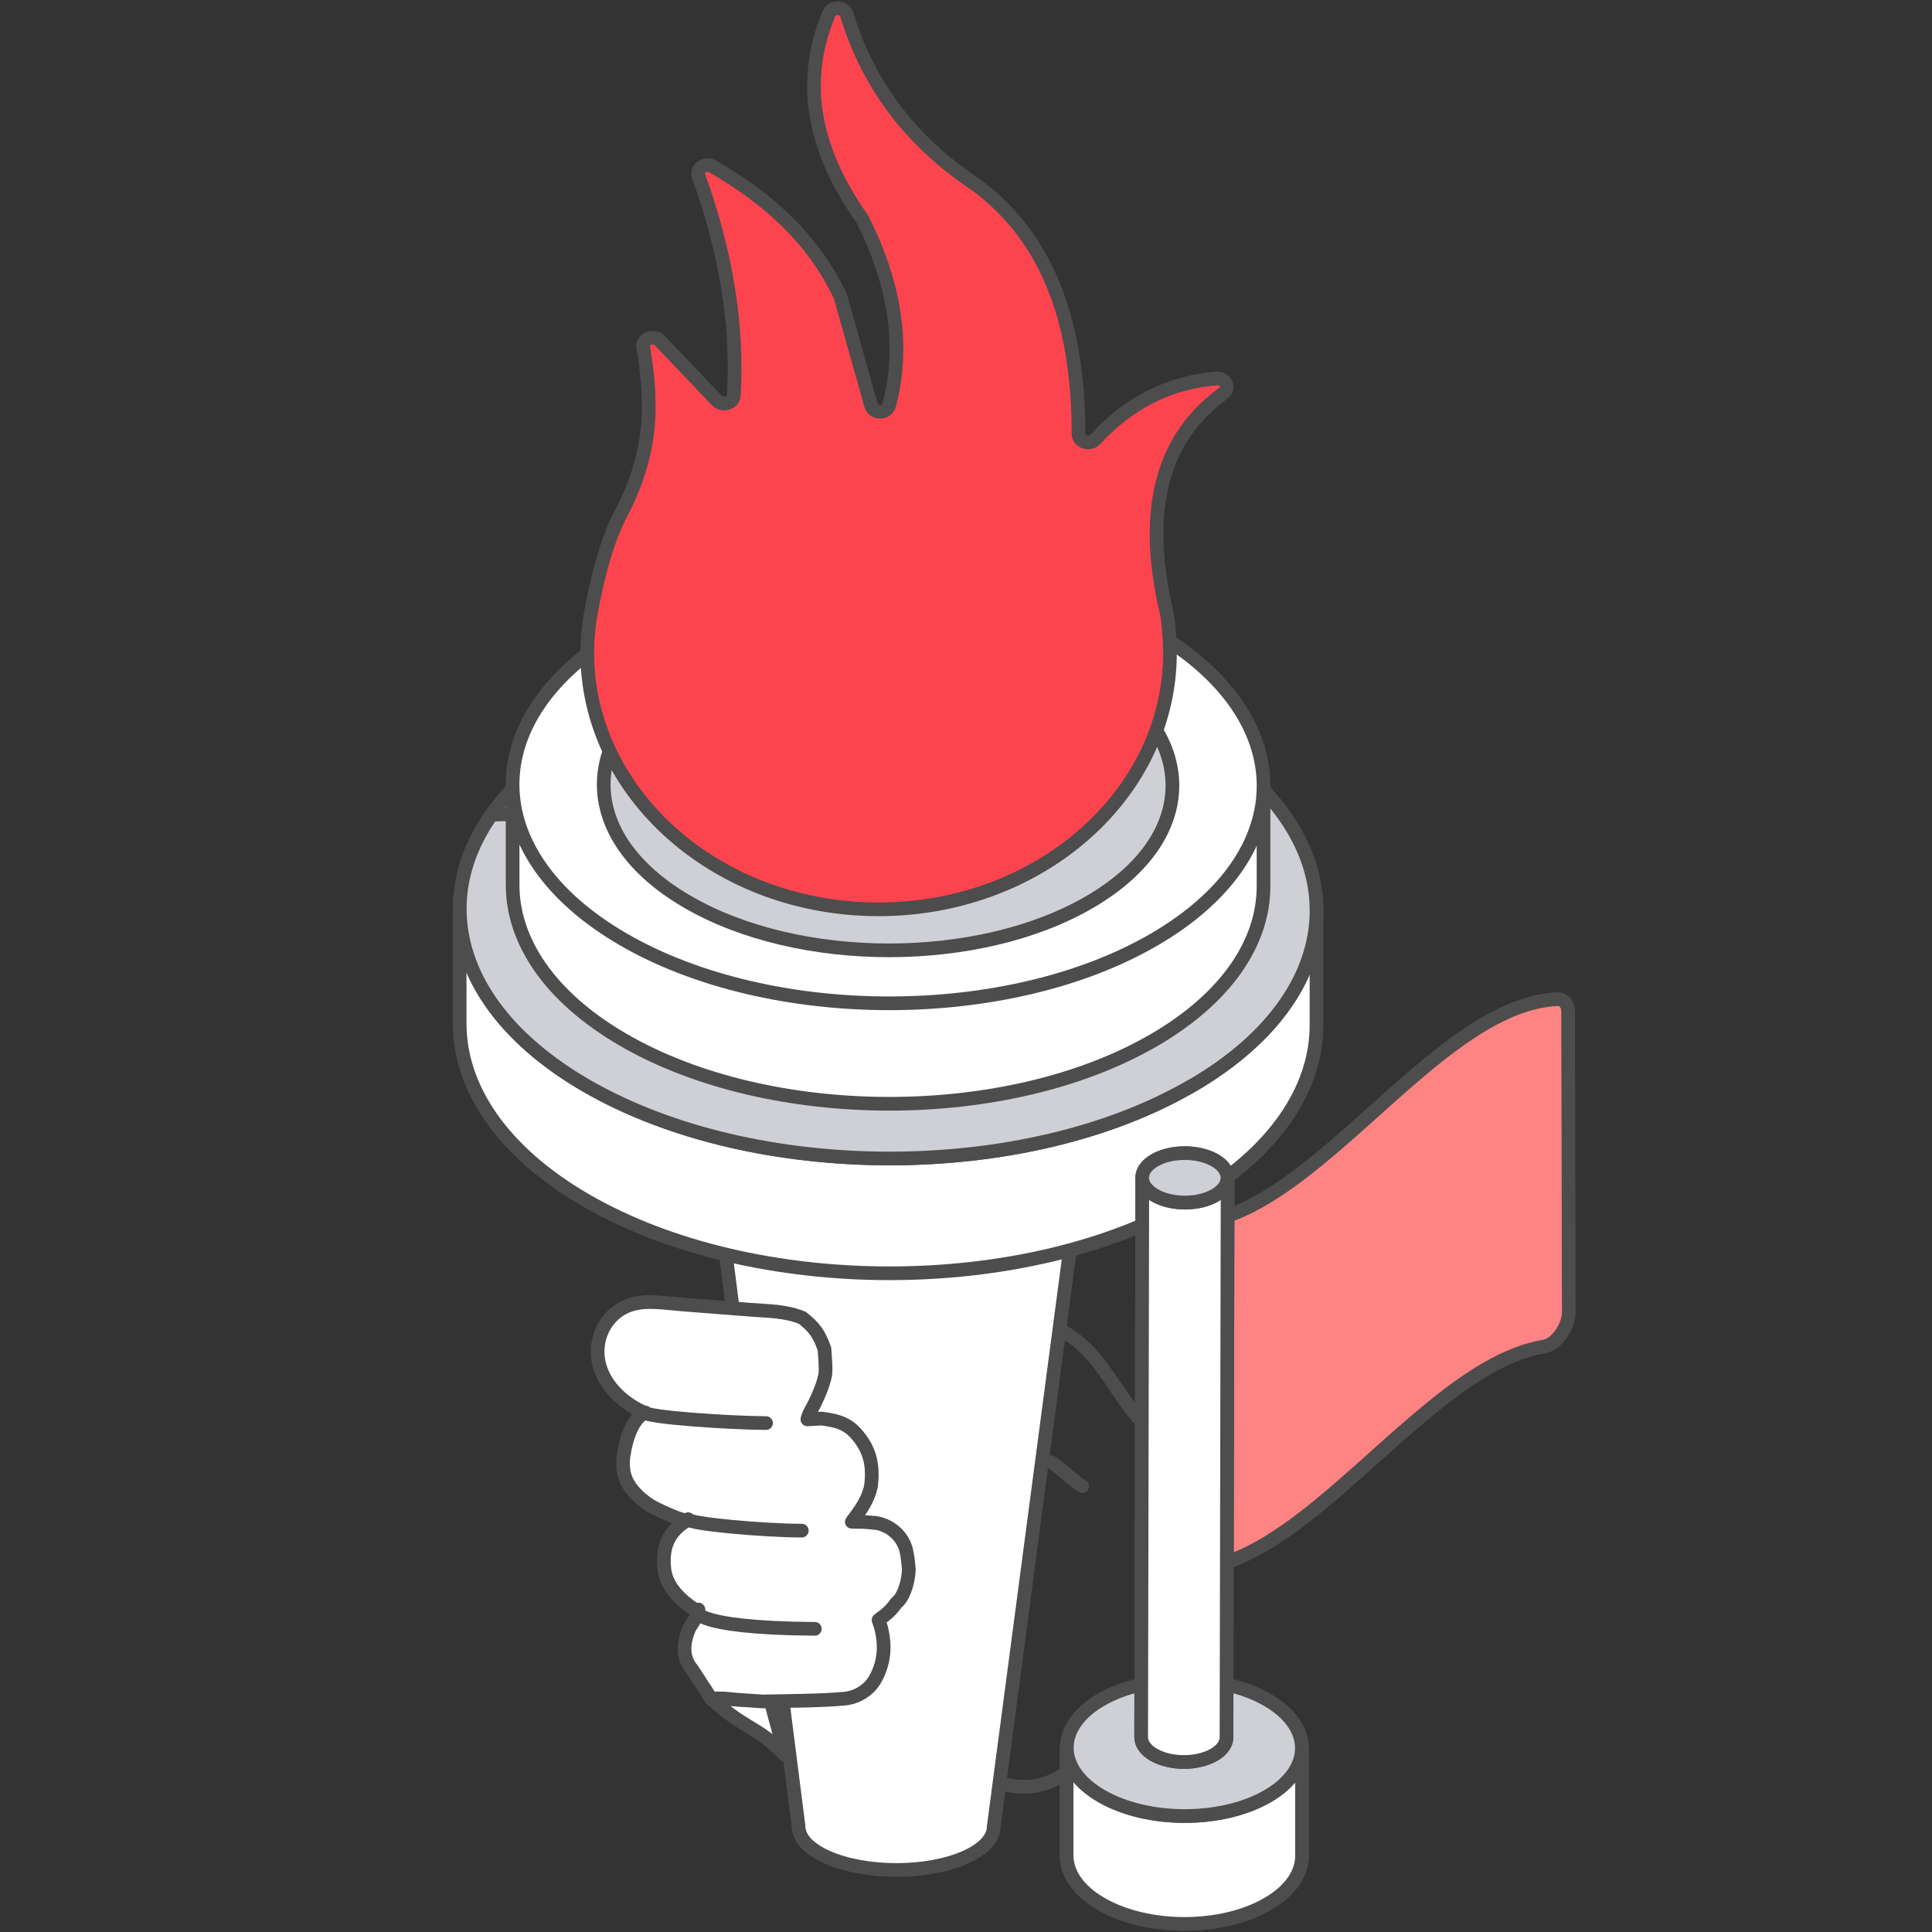 <?xml version="1.0" encoding="UTF-8"?>
<svg id="_图层_2" data-name="图层 2" xmlns="http://www.w3.org/2000/svg" viewBox="0 0 120 120">
  <rect x="0" y="0" width="120" height="120" fill="#333333" stroke="none"/>
  <defs>
    <style>
      .cls-1 {
        fill: #4d4d4d;
      }

      .cls-2 {
        fill: none;
      }

      .cls-3 {
        fill: #fff;
      }

      .cls-3, .cls-4, .cls-5, .cls-6 {
        stroke: #4d4d4d;
        stroke-linecap: round;
        stroke-linejoin: round;
        stroke-width: .85px;
      }

      .cls-4 {
        fill: #fc444f;
      }

      .cls-7 {
        isolation: isolate;
      }

      .cls-5 {
        fill: #ced0d6;
      }

      .cls-6 {
        fill: #fe8383;
      }
    </style>
  </defs>
  <g id="_圖層_1" data-name="圖層 1">
    <g>
      <g>
        <g>
          <g class="cls-7">
            <path class="cls-3" d="M69.76,52.6l-8.04,60.87c0,.68-.59,1.37-1.76,1.89-2.36,1.05-6.2,1.05-8.57,0-1.2-.53-1.79-1.22-1.79-1.92l-7.74-60.87c0,.69.59,1.39,1.79,1.92,2.37,1.05,21.99,1.05,24.35,0,1.17-.52,1.76-1.21,1.76-1.89Z"/>
            <path class="cls-3" d="M67.97,50.69c2.37,1.05,2.39,2.76.03,3.81s-21.97,1.05-24.35,0c-2.37-1.05-2.39-2.76-.03-3.81,2.36-1.05,21.97-1.05,24.35,0Z"/>
          </g>
          <g>
            <g class="cls-7">
              <path class="cls-3" d="M81.77,56.58v7.12c-.01,3.93-2.59,7.86-7.74,10.86-10.36,6.04-27.2,6.03-37.63,0-5.25-3.04-7.86-7.03-7.85-11.01v-7.12c-.01,3.98,11.58-.87,16.83,2.17,10.42,6.04,13.35,7.58,23.71,1.55,5.14-3,12.67.38,12.68-3.55Z"/>
              <path class="cls-3" d="M73.92,45.56c10.42,6.04,10.48,15.84.12,21.87-10.36,6.04-27.2,6.03-37.63,0-10.42-6.04-10.48-15.84-.12-21.87,10.36-6.04,27.2-6.03,37.63.01Z"/>
              <path class="cls-5" d="M74.04,67.43c-10.36,6.04-27.2,6.03-37.63,0-7.86-4.56-9.82-11.23-5.88-16.83,3.28-.15,6.73.65,9.97,1.4,5.07,1.18,10.83,2.09,15.12-.87.6-.41,1.15-.89,1.82-1.15.73-.29,1.53-.31,2.31-.29,3.31.09,7.24.56,9.34-2.01.86-1.05,1.2-2.4,1.7-3.67,1.09.47,2.14.98,3.13,1.56,10.42,6.04,10.48,15.83.12,21.87Z"/>
            </g>
            <g class="cls-7">
              <path class="cls-3" d="M78.48,48.83v6.24c-.01,3.45-2.27,6.89-6.78,9.52-9.08,5.29-23.84,5.29-32.98,0-4.6-2.67-6.89-6.16-6.88-9.65v-6.24c0,3.49,10.15-.76,14.75,1.9,9.14,5.3,11.7,6.65,20.78,1.36,4.51-2.63,11.1.34,11.11-3.11Z"/>
              <path class="cls-3" d="M71.6,39.18c9.14,5.3,9.18,13.88.1,19.17-9.08,5.29-23.84,5.29-32.98,0-9.14-5.3-9.18-13.88-.1-19.17,9.08-5.29,23.84-5.29,32.98,0Z"/>
            </g>
          </g>
          <path class="cls-5" d="M67.61,41.5c6.92,4.01,6.95,10.51.08,14.52-6.88,4.01-18.06,4.01-24.98,0-6.92-4.01-6.95-10.51-.08-14.52,6.87-4.01,18.06-4,24.97,0Z"/>
          <path class="cls-4" d="M54.56,56.48c10.38,0,18.65-7.68,18.08-16.8-.05-.74-.1-1.3-.17-1.59-1.58-6.68-.13-11.02,3.51-13.66.45-.32.16-.97-.42-.92-2.9.23-5.42,1.48-7.53,3.78-.35.38-1.04.15-1.04-.33,0-6.59-1.71-12.01-6.32-15.45,0,0-.02-.01-.03-.02-4.28-2.84-6.77-6.44-8.04-10.56-.16-.53-.91-.57-1.12-.06-1.77,4.22-.95,8.46,2.07,12.72.01.02.03.04.04.07,1.97,3.94,2.61,7.77,1.65,11.47-.15.59-.99.6-1.15.01l-1.88-6.69s-.02-.06-.03-.08c-1.65-3.5-4.45-6.04-7.9-8.02-.47-.27-1.06.12-.89.59,1.7,4.71,2.45,9.26,2.19,13.63-.03.47-.7.67-1.05.31l-3.55-3.72c-.39-.4-1.13-.1-1.03.42.24,1.35.36,2.68.34,3.98-.03,2.24-.7,4.4-1.74,6.38-.77,1.46-1.38,3.59-1.83,6.01-1.81,9.71,6.69,18.53,17.86,18.53h0Z"/>
        </g>
        <g>
          <path class="cls-3" d="M44.17,105.5c.65-.09,1.23.04,1.87.07l1.81.02.92,3.44h0c-1.8-1.9-2.24-1.41-4.61-3.53Z"/>
          <path class="cls-3" d="M54.31,94.59c-.46-.06-.91-.07-1.4-.07.54-.72,1.03-1.37,1.2-2.28v-.09s.02-.15.02-.15c.08-1-.1-1.83-.7-2.64-.68-.92-1.3-1.1-2.38-1.25l-.9.05c.05-.31.32-.71.45-.99.29-.59.52-1.14.66-1.78.05-.52-.02-1.08-.05-1.6-.33-.92-.6-1.33-1.38-1.94-1.05-.43-2.11-.41-3.22-.5,0,0-4.24-.33-4.24-.33-1.46-.11-3.01-.47-4.22.6-.93.82-1.26,2.16-.87,3.34.42,1.29,1.54,2.26,2.78,2.8-.39.15-.69.62-.86.98-.23.48-.38,1.09-.46,1.62-.08.51-.06,1.05.14,1.53.29.69.94,1.27,1.57,1.66.26.15,2.09,1.06,2.3.84-1.36.77-1.63,1.89-1.48,3.11.13,1.06.99,1.89,1.89,2.48.38.25-.21.85-.35,1.17-.23.53-.37,1.11-.25,1.68.06.28.21.62.41.83l1.21,1.86c.65-.09,1.23.04,1.87.07l1.33.09c1.33-.03,3.68-.04,5.05-.17.76-.07,1.45-.47,1.87-1.11.63-1.06.72-2.14.42-3.32l-.15-.46c.47-.34.78-.59,1.11-1.07l.12-.1c.42-.47.62-1.33.65-1.94-.04-.49-.08-.9-.18-1.28-.25-.89-1.03-1.53-1.95-1.65Z"/>
          <path class="cls-3" d="M40.08,87.73c-.03.29,5.17.65,7.5.66"/>
          <path class="cls-3" d="M42.74,94.36c-.03.29,4.73.71,7.06.71"/>
          <path class="cls-3" d="M43.38,99.97c-.34-.02-.58,1.15,7.23,1.2"/>
        </g>
        <g>
          <path class="cls-6" d="M92.3,63.53c1.47-.85,2.95-1.4,4.42-1.47.41-.02.68.3.68.82l.04,18.62c0,.75-.53,1.64-1.14,1.99-.12.07-.25.12-.37.14-1.2.2-2.39.69-3.59,1.38-2.32,1.34-4.64,3.42-6.96,5.49-2.32,2.08-4.64,4.16-6.96,5.5-1.7.98-3.4,1.56-5.1,1.46l-.05-21.47c1.7.1,3.4-.48,5.1-1.46,2.32-1.34,4.64-3.42,6.95-5.49,2.32-2.08,4.64-4.16,6.96-5.5Z"/>
          <g>
            <g>
              <path class="cls-3" d="M80.87,108.59v6.7c-.01,1.08-.72,2.15-2.14,2.97-1.93,1.13-4.7,1.48-7.16,1.08,0,0,0,0-.01,0-.21-.04-.43-.08-.64-.13-.01,0-.03,0-.05,0-.19-.04-.38-.1-.57-.15-.03,0-.06-.02-.09-.02-.17-.05-.34-.11-.51-.17-.04-.01-.08-.03-.12-.04-.16-.06-.32-.13-.47-.2-.04-.02-.09-.04-.13-.06-.19-.09-.38-.19-.56-.29-.18-.1-.35-.21-.51-.32-.79-.56-1.29-1.2-1.52-1.88-.02-.07-.04-.13-.06-.2-.05-.2-.07-.41-.07-.61v-6.7c.02-1.08.72-2.15,2.13-2.97,2.84-1.65,7.47-1.65,10.33,0,1.44.83,2.15,1.92,2.15,3.01Z"/>
              <path class="cls-3" d="M80.87,108.59v6.7c-.01,1.08-.72,2.15-2.14,2.97-2.84,1.65-7.46,1.65-10.32,0-1.44-.83-2.16-1.92-2.16-3.01v-6.7c0,1.09.73,2.18,2.17,3.01,2.86,1.65,7.48,1.65,10.32,0,1.41-.82,2.12-1.9,2.12-2.97Z"/>
              <g class="cls-7">
                <path class="cls-5" d="M78.71,105.58c2.86,1.65,2.87,4.33.03,5.98-2.84,1.65-7.46,1.65-10.32,0-2.86-1.65-2.88-4.33-.04-5.98,2.84-1.65,7.47-1.65,10.33,0Z"/>
              </g>
            </g>
            <path class="cls-3" d="M76.25,73.17l-.07,34.74c0,.39-.26.78-.77,1.08-1.03.6-2.71.6-3.75,0-.52-.3-.78-.7-.78-1.09l.07-34.74s0,0,0,0c0-.39.26-.78.77-1.08,1.03-.6,2.71-.6,3.75,0,.56.32.81.75.78,1.17,0-.03,0-.05,0-.08Z"/>
            <g class="cls-7">
              <path class="cls-3" d="M76.25,73.17l-.07,34.74c0,.39-.26.78-.77,1.08-1.03.6-2.71.6-3.75,0-.52-.3-.78-.7-.78-1.09l.07-34.74c0,.4.26.79.78,1.09,1.04.6,2.72.6,3.75,0,.51-.3.77-.69.77-1.08Z"/>
              <path class="cls-5" d="M75.46,72.07c1.04.6,1.04,1.57.01,2.17s-2.71.6-3.75,0c-1.04-.6-1.04-1.57-.01-2.17s2.71-.6,3.75,0Z"/>
            </g>
          </g>
        </g>
        <path class="cls-1" d="M62.49,111.28c.95.23,1.98.15,2.88-.22.27-.11.53-.24.77-.4.19-.12.28-.38.15-.58-.12-.18-.38-.28-.58-.15-.12.08-.25.15-.38.22-.06.03-.12.06-.17.08-.02,0-.03.02-.05.02-.04.02-.03.01.03-.01,0,.01-.09.04-.1.04-.26.1-.53.18-.81.23-.03,0-.06.01-.1.02-.02,0-.04,0-.05,0,.07,0,.08-.01.03,0-.07,0-.15.02-.22.02-.14,0-.28.01-.41,0s-.27-.01-.41-.03c-.05,0-.04,0,.03,0-.02,0-.04,0-.05,0-.04,0-.07-.01-.11-.02-.07-.01-.14-.03-.22-.05-.21-.05-.47.07-.52.3s.07.47.3.52h0Z"/>
        <path class="cls-1" d="M65.16,91.23s.01,0,.02,0l-.1-.04c.12.05.23.14.34.23l-.09-.07c.49.38.95.82,1.45,1.18.1.07.21.14.33.18.21.07.47-.08.52-.3.05-.23-.07-.45-.3-.52,0,0-.01,0-.02,0l.1.04c-.12-.05-.23-.14-.34-.23l.09.07c-.49-.38-.95-.82-1.45-1.18-.1-.07-.21-.14-.33-.18-.21-.07-.47.08-.52.3-.05.23.07.45.3.52h0Z"/>
        <path class="cls-1" d="M65.79,83.05c.4.21.72.44,1.02.7.32.28.62.6.9.93.07.08.14.17.21.26.01.02.03.03.04.05.05.06-.03-.04.01.02.04.05.07.09.11.14.14.19.28.38.41.57.27.39.54.79.81,1.19.32.47.66.93,1.03,1.37.14.17.45.16.6,0,.17-.18.15-.42,0-.6-.6-.71-1.13-1.55-1.68-2.34s-1.09-1.51-1.78-2.12c-.38-.34-.8-.65-1.26-.89-.2-.1-.47-.06-.58.15-.1.19-.06.47.15.58h0Z"/>
      </g>
      <rect class="cls-2" width="120" height="120"/>
    </g>
  </g>
</svg>